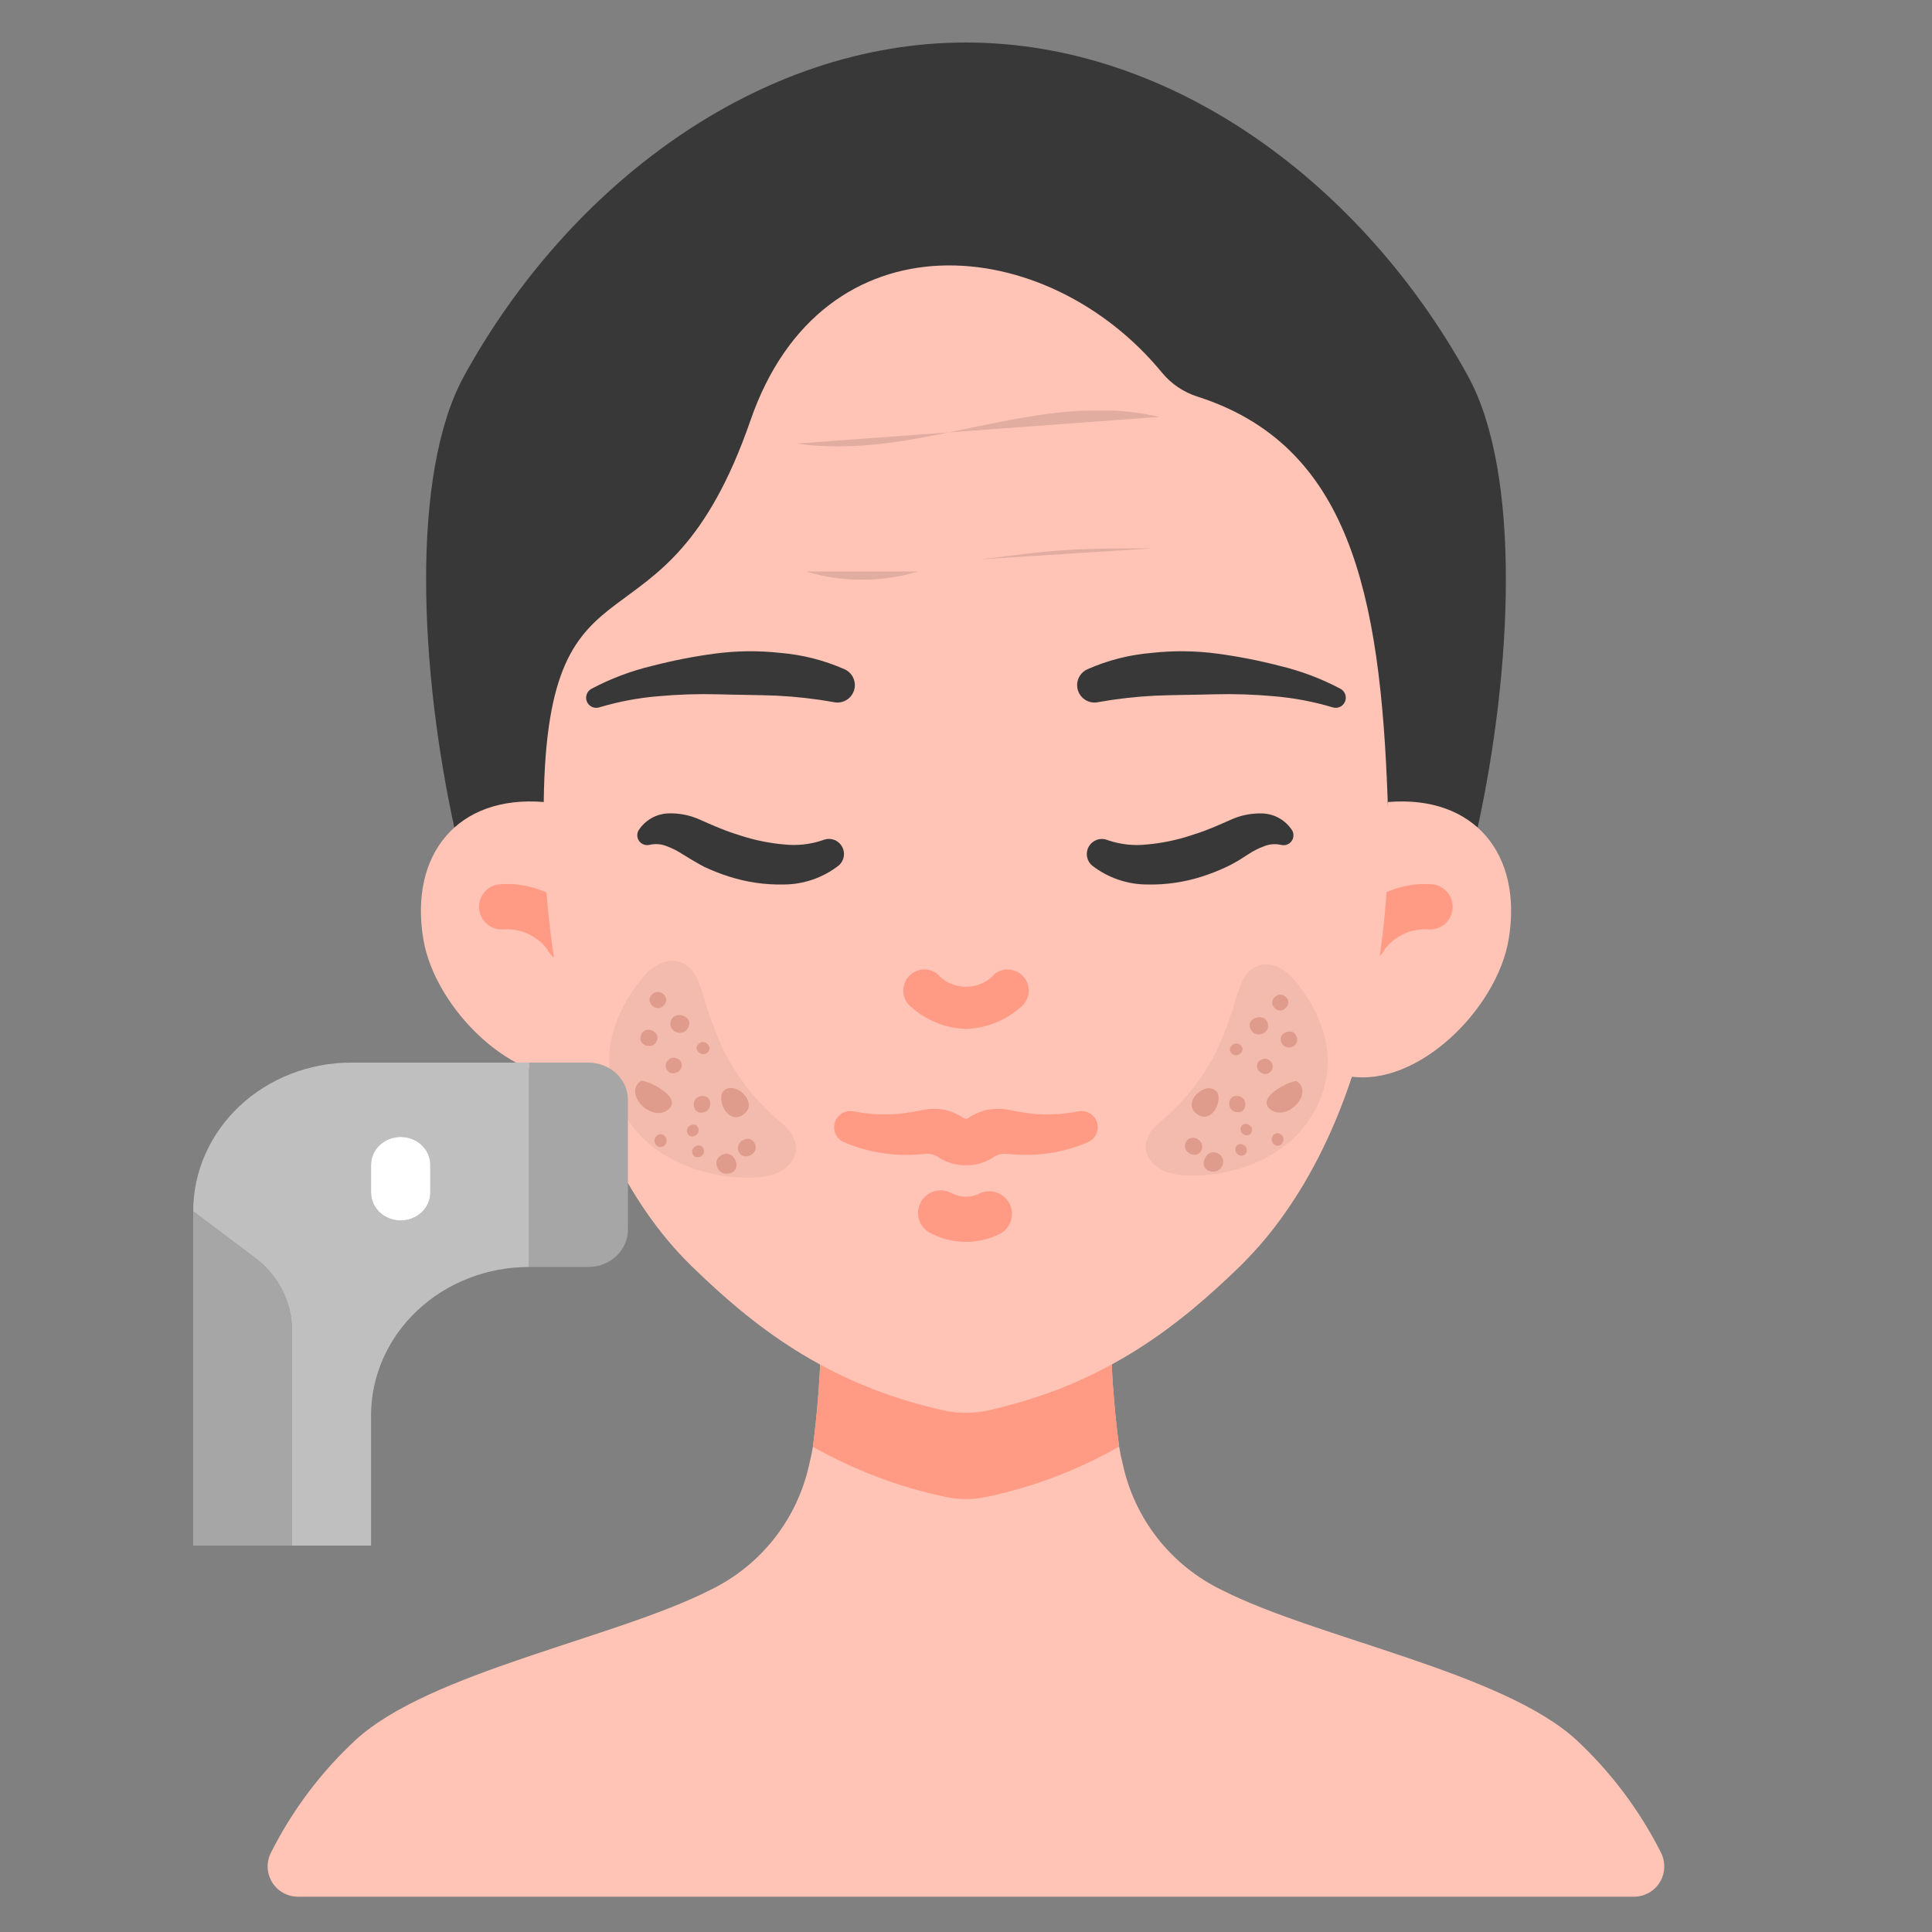 <svg xmlns="http://www.w3.org/2000/svg" fill="none" viewBox="0 0 80 80" height="80" width="80">
<rect x="0" y="0" width="80" height="80" fill="#808080" stroke="none"/>
<path fill="#383838" d="M60.781 15.563C56.451 7.688 48.602 1.763 40 1.76C31.397 1.757 23.549 7.688 19.219 15.563C16.977 19.643 17.397 27.778 18.813 34.267H61.187C62.602 27.779 63.022 19.643 60.781 15.563Z"></path>
<path fill="#FFC4B6" d="M57.476 33.21L55.869 44.568C58.726 45.035 61.999 41.745 62.472 38.888C63.055 35.379 61.055 32.914 57.476 33.21ZM17.529 38.888C18.003 41.745 21.275 45.035 24.132 44.568L22.526 33.21C18.946 32.914 16.946 35.379 17.529 38.888Z"></path>
<path fill="#FF9B84" d="M56.5 39.835C56.342 39.836 56.186 39.796 56.047 39.72C55.909 39.645 55.791 39.535 55.706 39.402C55.621 39.268 55.572 39.116 55.561 38.958C55.551 38.8 55.581 38.643 55.648 38.499C56.023 37.876 56.564 37.369 57.211 37.037C57.858 36.704 58.585 36.559 59.311 36.618C59.557 36.643 59.783 36.765 59.94 36.956C60.097 37.148 60.172 37.394 60.148 37.641C60.124 37.887 60.004 38.114 59.813 38.272C59.622 38.43 59.377 38.506 59.13 38.484C58.789 38.464 58.448 38.527 58.137 38.669C57.826 38.81 57.555 39.026 57.346 39.296C57.271 39.457 57.151 39.593 57.001 39.688C56.851 39.784 56.678 39.835 56.5 39.835ZM23.504 39.835C23.325 39.835 23.151 39.785 23 39.689C22.849 39.593 22.729 39.457 22.654 39.295C22.445 39.025 22.173 38.81 21.862 38.669C21.551 38.527 21.211 38.463 20.87 38.483C20.747 38.495 20.623 38.483 20.505 38.448C20.386 38.412 20.276 38.354 20.18 38.275C20.085 38.197 20.006 38.101 19.948 37.992C19.889 37.883 19.853 37.763 19.841 37.64C19.829 37.517 19.842 37.393 19.878 37.275C19.914 37.157 19.974 37.047 20.052 36.952C20.131 36.857 20.228 36.778 20.337 36.721C20.447 36.663 20.566 36.627 20.689 36.616C21.415 36.557 22.142 36.703 22.789 37.035C23.436 37.367 23.977 37.874 24.352 38.498C24.419 38.641 24.448 38.798 24.438 38.956C24.428 39.113 24.378 39.265 24.294 39.398C24.209 39.531 24.093 39.641 23.954 39.717C23.816 39.792 23.661 39.832 23.504 39.833V39.835Z"></path>
<path fill="#FFC4B6" d="M67.663 78.538H12.335C12.12 78.538 11.908 78.482 11.721 78.376C11.534 78.271 11.377 78.119 11.265 77.935C11.154 77.751 11.091 77.542 11.084 77.327C11.076 77.112 11.124 76.899 11.223 76.708C12.1 74.965 13.281 73.392 14.71 72.063C17.747 69.245 25.453 67.844 29.397 65.844C30.435 65.345 31.345 64.615 32.057 63.711C32.77 62.807 33.267 61.751 33.51 60.626C33.572 60.382 33.622 60.145 33.66 59.907C33.835 58.576 33.944 57.237 33.985 55.895H46.01C46.053 57.235 46.163 58.572 46.341 59.901C46.378 60.138 46.428 60.382 46.491 60.626C46.734 61.751 47.231 62.807 47.943 63.711C48.656 64.615 49.566 65.345 50.603 65.844C54.541 67.844 62.247 69.245 65.291 72.063C66.716 73.394 67.895 74.966 68.773 76.706C68.872 76.897 68.92 77.111 68.913 77.326C68.906 77.54 68.844 77.75 68.732 77.934C68.621 78.118 68.464 78.27 68.276 78.376C68.089 78.482 67.878 78.538 67.663 78.538Z"></path>
<path fill="#FF9B84" d="M46.341 59.901C44.651 60.863 42.824 61.561 40.923 61.969C40.316 62.107 39.686 62.107 39.079 61.969C37.179 61.56 35.352 60.864 33.66 59.907C33.836 58.576 33.944 57.237 33.985 55.895H46.01C46.053 57.235 46.164 58.572 46.341 59.901Z"></path>
<path fill="#FFC4B6" d="M56.865 41.187C55.922 45.987 53.959 49.849 51.416 52.362C51.384 52.4 51.347 52.431 51.316 52.462C48.909 54.793 45.847 57.312 40.916 58.4C40.309 58.537 39.679 58.537 39.072 58.4C34.141 57.312 31.078 54.793 28.672 52.462C28.64 52.431 28.603 52.4 28.572 52.362C26.015 49.843 24.134 45.974 23.197 41.162C22.694 38.541 22.465 35.874 22.515 33.206C22.653 22.099 27.491 27.762 31.072 17.418C34.063 8.743 43.365 9.631 48.126 15.443C48.509 15.904 49.017 16.244 49.588 16.424C55.838 18.431 57.163 24.474 57.463 33.206C57.57 35.88 57.37 38.558 56.865 41.187Z"></path>
<g clip-path="url(#clip0_2001_2531)" opacity="0.4">
<path fill="black" d="M38.017 23.664C36.529 24.119 34.865 24.119 33.378 23.664Z" opacity="0.3"></path>
<path fill="black" d="M33 18.366C38.067 19.109 42.958 16.088 48 17.263Z" opacity="0.3"></path>
<path fill="black" d="M47.748 22.705C46.689 22.705 45.202 22.705 44.168 22.777C43.134 22.825 41.647 23.041 40.613 23.161" opacity="0.3"></path>
</g>
<g clip-path="url(#clip1_2001_2531)">
<path fill="black" d="M30.949 48.766C30.404 48.759 29.863 48.703 29.338 48.568C28.296 48.319 27.294 47.816 26.553 47.058C25.765 46.248 25.26 45.175 25.223 44.046C25.183 42.966 25.595 41.908 26.219 40.999C26.524 40.559 26.896 40.044 27.456 39.853C27.965 39.661 28.475 39.874 28.764 40.323C28.935 40.608 29.013 40.908 29.121 41.22C29.208 41.541 29.316 41.853 29.424 42.165C29.592 42.618 29.769 43.091 29.987 43.547C30.393 44.328 30.903 45.065 31.522 45.708C31.738 45.926 31.953 46.145 32.19 46.354C32.419 46.543 32.647 46.732 32.8 46.977C33.09 47.426 32.99 47.946 32.6 48.302C32.155 48.706 31.515 48.764 30.949 48.766Z" opacity="0.05"></path>
<path fill="#C2705C" d="M29.899 45.254C30.32 44.622 31.457 45.617 30.813 46.129C30.243 46.586 29.719 45.76 29.899 45.254Z" opacity="0.4"></path>
<path fill="#C2705C" d="M27.441 41.673C27.15 41.916 26.718 41.479 26.971 41.205C27.302 40.825 27.848 41.356 27.441 41.673Z" opacity="0.4"></path>
<path fill="#C2705C" d="M28.919 43.238C29.13 42.982 29.549 43.328 29.308 43.574C29.088 43.81 28.67 43.464 28.919 43.238Z" opacity="0.4"></path>
<path fill="#C2705C" d="M28.223 44.036C28.31 44.357 27.827 44.61 27.627 44.313C27.423 44.066 27.733 43.696 28.007 43.818C28.125 43.863 28.201 43.926 28.223 44.036Z" opacity="0.4"></path>
<path fill="#C2705C" d="M27.677 45.938C26.987 46.517 25.767 45.271 26.554 44.746C26.936 44.774 28.258 45.452 27.677 45.938Z" opacity="0.4"></path>
<path fill="#C2705C" d="M29.11 46.067C28.609 46.161 28.588 45.359 29.091 45.384C29.497 45.355 29.529 46.009 29.11 46.067Z" opacity="0.4"></path>
<path fill="#C2705C" d="M27.503 47.441C27.224 47.655 26.943 47.226 27.201 47.021C27.48 46.807 27.761 47.236 27.503 47.441Z" opacity="0.4"></path>
<path fill="#C2705C" d="M28.68 47.777C28.559 47.494 29.01 47.279 29.13 47.562C29.259 47.865 28.808 48.08 28.68 47.777Z" opacity="0.4"></path>
<path fill="#C2705C" d="M28.439 42.632C28.237 42.909 27.766 42.727 27.758 42.421C27.76 41.728 28.886 42.06 28.439 42.632Z" opacity="0.4"></path>
<path fill="#C2705C" d="M30.585 47.682C30.405 47.258 31.076 46.924 31.265 47.369C31.445 47.793 30.766 48.106 30.585 47.682Z" opacity="0.4"></path>
<path fill="#C2705C" d="M30.113 48.597C29.736 48.638 29.483 48.102 29.825 47.862C30.39 47.454 30.854 48.545 30.113 48.597Z" opacity="0.4"></path>
<path fill="#C2705C" d="M28.462 46.916C28.341 46.633 28.792 46.417 28.912 46.7C29.032 46.983 28.59 47.218 28.462 46.916Z" opacity="0.4"></path>
<path fill="#C2705C" d="M27.203 43.086C27.04 43.513 26.38 43.293 26.543 42.866C26.677 42.427 27.354 42.688 27.203 43.086Z" opacity="0.4"></path>
</g>
<g clip-path="url(#clip2_2001_2531)">
<path fill="black" d="M49.401 48.678C49.932 48.672 50.459 48.617 50.97 48.486C51.985 48.244 52.961 47.753 53.683 47.015C54.45 46.226 54.942 45.182 54.977 44.082C55.017 43.031 54.615 42.001 54.008 41.115C53.71 40.687 53.348 40.185 52.803 39.999C52.307 39.812 51.811 40.019 51.529 40.456C51.363 40.734 51.287 41.027 51.181 41.331C51.097 41.643 50.992 41.947 50.887 42.25C50.723 42.691 50.551 43.152 50.338 43.596C49.943 44.357 49.446 45.075 48.844 45.701C48.633 45.913 48.423 46.126 48.193 46.33C47.97 46.514 47.748 46.698 47.599 46.937C47.317 47.374 47.414 47.88 47.794 48.227C48.227 48.62 48.85 48.676 49.401 48.678Z" opacity="0.05"></path>
<path fill="#C2705C" d="M50.424 45.259C50.014 44.644 48.907 45.612 49.534 46.111C50.089 46.556 50.599 45.751 50.424 45.259Z" opacity="0.4"></path>
<path fill="#C2705C" d="M52.818 41.772C53.101 42.008 53.522 41.583 53.275 41.316C52.953 40.946 52.421 41.464 52.818 41.772Z" opacity="0.4"></path>
<path fill="#C2705C" d="M51.378 43.294C51.172 43.044 50.765 43.382 50.999 43.621C51.213 43.851 51.621 43.514 51.378 43.294Z" opacity="0.4"></path>
<path fill="#C2705C" d="M52.056 44.072C51.971 44.384 52.442 44.631 52.637 44.342C52.835 44.101 52.533 43.74 52.266 43.859C52.152 43.904 52.078 43.965 52.056 44.072Z" opacity="0.4"></path>
<path fill="#C2705C" d="M52.589 45.923C53.26 46.488 54.448 45.274 53.682 44.763C53.31 44.79 52.022 45.45 52.589 45.923Z" opacity="0.4"></path>
<path fill="#C2705C" d="M51.191 46.048C51.68 46.14 51.7 45.359 51.21 45.383C50.815 45.354 50.784 45.991 51.191 46.048Z" opacity="0.4"></path>
<path fill="#C2705C" d="M52.757 47.388C53.028 47.596 53.301 47.178 53.05 46.978C52.779 46.77 52.506 47.188 52.757 47.388Z" opacity="0.4"></path>
<path fill="#C2705C" d="M51.611 47.713C51.728 47.438 51.289 47.228 51.172 47.504C51.047 47.799 51.485 48.008 51.611 47.713Z" opacity="0.4"></path>
<path fill="#C2705C" d="M51.846 42.704C52.043 42.974 52.502 42.797 52.509 42.498C52.508 41.825 51.411 42.148 51.846 42.704Z" opacity="0.4"></path>
<path fill="#C2705C" d="M49.755 47.622C49.931 47.209 49.277 46.885 49.093 47.318C48.917 47.73 49.579 48.035 49.755 47.622Z" opacity="0.4"></path>
<path fill="#C2705C" d="M50.216 48.514C50.582 48.554 50.828 48.032 50.496 47.797C49.945 47.401 49.494 48.463 50.216 48.514Z" opacity="0.4"></path>
<path fill="#C2705C" d="M51.824 46.875C51.941 46.6 51.502 46.39 51.385 46.666C51.268 46.941 51.698 47.17 51.824 46.875Z" opacity="0.4"></path>
<path fill="#C2705C" d="M53.049 43.147C53.208 43.563 53.85 43.349 53.691 42.933C53.561 42.506 52.901 42.76 53.049 43.147Z" opacity="0.4"></path>
</g>
<path fill="#FF9B84" d="M40 42.607C39.126 42.578 38.292 42.231 37.655 41.631C37.502 41.474 37.412 41.266 37.405 41.047C37.398 40.827 37.473 40.613 37.616 40.447C37.759 40.281 37.96 40.174 38.178 40.148C38.396 40.123 38.615 40.18 38.793 40.309C38.943 40.483 39.128 40.622 39.336 40.718C39.545 40.813 39.771 40.862 40 40.862C40.23 40.862 40.456 40.813 40.664 40.718C40.873 40.622 41.058 40.483 41.208 40.309C41.386 40.18 41.605 40.123 41.823 40.148C42.041 40.174 42.242 40.281 42.385 40.447C42.528 40.613 42.603 40.827 42.596 41.047C42.589 41.266 42.499 41.474 42.345 41.631C41.708 42.231 40.875 42.578 40 42.607ZM45.444 46.547C45.409 46.372 45.306 46.218 45.158 46.119C45.01 46.02 44.828 45.983 44.653 46.018H44.642C43.922 46.166 43.182 46.187 42.455 46.08C42.273 46.055 42.096 46.018 41.886 45.98C41.588 45.911 41.28 45.897 40.977 45.937C40.659 45.992 40.358 46.116 40.092 46.299C40.064 46.315 40.031 46.324 39.998 46.324C39.966 46.324 39.933 46.315 39.905 46.299C39.639 46.116 39.338 45.992 39.02 45.937C38.717 45.897 38.409 45.911 38.111 45.98C37.901 46.02 37.724 46.055 37.542 46.08C36.815 46.187 36.075 46.166 35.355 46.018H35.343C35.18 45.986 35.011 46.015 34.868 46.1C34.725 46.185 34.619 46.32 34.57 46.479C34.521 46.638 34.532 46.809 34.602 46.96C34.672 47.111 34.796 47.231 34.949 47.296C35.81 47.667 36.742 47.845 37.679 47.819C37.912 47.812 38.147 47.792 38.348 47.776C38.553 47.764 38.755 47.828 38.915 47.957C39.221 48.143 39.57 48.244 39.927 48.25H40.067C40.424 48.244 40.773 48.143 41.078 47.957C41.238 47.828 41.441 47.764 41.646 47.776C41.847 47.792 42.084 47.812 42.315 47.819C43.252 47.845 44.184 47.667 45.045 47.296C45.187 47.236 45.304 47.129 45.377 46.992C45.449 46.856 45.473 46.699 45.444 46.547ZM40 51.424C39.51 51.421 39.026 51.307 38.586 51.09C38.469 51.04 38.364 50.967 38.276 50.876C38.188 50.784 38.12 50.676 38.075 50.557C38.03 50.439 38.01 50.312 38.016 50.185C38.022 50.059 38.053 49.934 38.108 49.82C38.163 49.706 38.24 49.604 38.336 49.52C38.431 49.437 38.543 49.374 38.664 49.335C38.784 49.296 38.912 49.282 39.038 49.293C39.164 49.305 39.287 49.342 39.398 49.402C39.583 49.501 39.789 49.552 39.998 49.552C40.208 49.552 40.414 49.501 40.599 49.402C40.82 49.308 41.07 49.303 41.295 49.388C41.521 49.473 41.705 49.641 41.81 49.858C41.914 50.076 41.931 50.325 41.857 50.554C41.783 50.783 41.623 50.975 41.411 51.09C40.972 51.306 40.49 51.421 40 51.424Z"></path>
<path fill="#383838" d="M45.019 27.716C45.868 27.34 46.774 27.109 47.699 27.034C48.59 26.936 49.489 26.945 50.378 27.062C51.258 27.179 52.13 27.349 52.99 27.572C53.868 27.781 54.717 28.101 55.514 28.525C55.604 28.576 55.672 28.659 55.705 28.757C55.738 28.855 55.734 28.962 55.692 29.057C55.651 29.152 55.576 29.229 55.482 29.272C55.387 29.315 55.281 29.321 55.182 29.29L55.156 29.282C54.376 29.05 53.573 28.899 52.762 28.831C51.938 28.755 51.11 28.728 50.283 28.75C49.459 28.773 48.644 28.773 47.837 28.806C47.05 28.845 46.266 28.933 45.49 29.071L45.459 29.077C45.286 29.111 45.107 29.08 44.955 28.99C44.804 28.901 44.69 28.758 44.636 28.591C44.582 28.423 44.592 28.241 44.663 28.08C44.734 27.919 44.862 27.789 45.022 27.716H45.019ZM45.902 34.8C46.414 34.97 46.956 35.028 47.492 34.968C48.084 34.916 48.668 34.798 49.235 34.618C49.525 34.526 49.816 34.431 50.097 34.315C50.241 34.265 50.987 33.933 50.987 33.933C51.394 33.752 51.836 33.667 52.281 33.683C52.528 33.693 52.768 33.763 52.982 33.886C53.196 34.009 53.377 34.182 53.509 34.39C53.547 34.458 53.564 34.535 53.559 34.612C53.555 34.69 53.529 34.764 53.483 34.827C53.438 34.89 53.376 34.939 53.304 34.968C53.232 34.997 53.154 35.005 53.077 34.991L52.985 34.974C52.77 34.935 52.547 34.958 52.345 35.041C52.121 35.122 51.907 35.23 51.708 35.361C51.645 35.403 51.286 35.631 51.286 35.631C51.122 35.721 50.959 35.818 50.791 35.895C50.455 36.053 50.109 36.189 49.755 36.301C49.031 36.531 48.273 36.641 47.514 36.625C46.685 36.626 45.879 36.351 45.224 35.842C45.112 35.748 45.037 35.618 45.011 35.474C44.986 35.33 45.011 35.181 45.084 35.055C45.156 34.928 45.271 34.83 45.408 34.779C45.544 34.727 45.695 34.726 45.833 34.774L45.902 34.8ZM34.724 35.842C34.069 36.351 33.264 36.626 32.435 36.625C31.675 36.64 30.918 36.53 30.194 36.298C29.84 36.186 29.493 36.05 29.157 35.892C28.99 35.813 28.302 35.401 28.241 35.358C28.041 35.227 27.828 35.12 27.604 35.038C27.401 34.955 27.179 34.932 26.964 34.971L26.871 34.988C26.795 35.002 26.716 34.994 26.645 34.965C26.573 34.936 26.511 34.887 26.465 34.825C26.42 34.762 26.394 34.687 26.389 34.61C26.384 34.533 26.401 34.456 26.439 34.388C26.571 34.18 26.752 34.007 26.966 33.883C27.18 33.76 27.421 33.691 27.667 33.681C28.112 33.664 28.555 33.75 28.961 33.931C28.961 33.931 29.707 34.263 29.852 34.313C30.132 34.429 30.424 34.524 30.714 34.616C31.28 34.796 31.865 34.913 32.457 34.966C32.992 35.025 33.535 34.968 34.046 34.798L34.116 34.772C34.254 34.724 34.405 34.725 34.542 34.776C34.679 34.827 34.793 34.925 34.866 35.052C34.938 35.179 34.964 35.327 34.939 35.471C34.913 35.615 34.838 35.745 34.726 35.84L34.724 35.842ZM34.511 29.071C33.734 28.933 32.949 28.845 32.162 28.806C31.355 28.773 30.537 28.773 29.717 28.75C28.89 28.728 28.062 28.755 27.238 28.831C26.427 28.899 25.624 29.05 24.844 29.282L24.817 29.29C24.718 29.322 24.611 29.316 24.516 29.273C24.421 29.23 24.346 29.154 24.304 29.058C24.263 28.963 24.258 28.855 24.292 28.757C24.325 28.658 24.394 28.576 24.485 28.525C25.282 28.101 26.131 27.781 27.009 27.572C27.869 27.349 28.741 27.179 29.621 27.062C30.51 26.945 31.409 26.936 32.3 27.034C33.225 27.109 34.131 27.34 34.98 27.716C35.139 27.79 35.267 27.919 35.337 28.081C35.408 28.241 35.417 28.423 35.363 28.59C35.309 28.758 35.196 28.9 35.045 28.989C34.894 29.079 34.715 29.111 34.542 29.078L34.511 29.071Z"></path>
<path fill="#A6A6A6" d="M12.091 55.079C12.091 53.911 11.526 52.806 10.555 52.076L8 50.154V64H12.091V55.079Z"></path>
<path fill="#BFBFBF" d="M12.091 55.079V64H15.364V58.615C15.364 56.983 16.053 55.418 17.281 54.264C18.508 53.11 20.173 52.462 21.909 52.462V44H14.546C12.809 44 11.145 44.648 9.917 45.802C8.69 46.956 8 48.522 8 50.154L10.555 52.076C11.034 52.436 11.421 52.893 11.687 53.413C11.953 53.933 12.091 54.502 12.091 55.079ZM15.364 48.231C15.364 47.925 15.493 47.631 15.723 47.415C15.953 47.199 16.265 47.077 16.591 47.077C16.916 47.077 17.229 47.199 17.459 47.415C17.689 47.631 17.818 47.925 17.818 48.231V49.385C17.818 49.691 17.689 49.984 17.459 50.2C17.229 50.417 16.916 50.538 16.591 50.538C16.265 50.538 15.953 50.417 15.723 50.2C15.493 49.984 15.364 49.691 15.364 49.385V48.231Z"></path>
<path fill="#A6A6A6" d="M24.364 52.462C24.798 52.462 25.214 52.3 25.521 52.011C25.828 51.722 26 51.331 26 50.923V45.538C26 45.13 25.828 44.739 25.521 44.451C25.214 44.162 24.798 44 24.364 44H21.909V52.462H24.364Z"></path>
<path fill="white" d="M16.591 50.538C16.916 50.538 17.229 50.417 17.459 50.2C17.689 49.984 17.818 49.691 17.818 49.385V48.231C17.818 47.925 17.689 47.631 17.459 47.415C17.229 47.199 16.916 47.077 16.591 47.077C16.265 47.077 15.953 47.199 15.723 47.415C15.493 47.631 15.364 47.925 15.364 48.231V49.385C15.364 49.691 15.493 49.984 15.723 50.2C15.953 50.417 16.265 50.538 16.591 50.538Z"></path>
<defs>
<clipPath id="clip0_2001_2531">
<rect transform="translate(33 17)" fill="white" height="7" width="15"></rect>
</clipPath>
<clipPath id="clip1_2001_2531">
<rect transform="translate(29.408 39) rotate(66.969)" fill="white" height="9.136" width="9.897"></rect>
</clipPath>
<clipPath id="clip2_2001_2531">
<rect transform="matrix(-0.391 0.92 0.92 0.391 50.901 39.168)" fill="white" height="8.897" width="9.638"></rect>
</clipPath>
</defs>
</svg>
